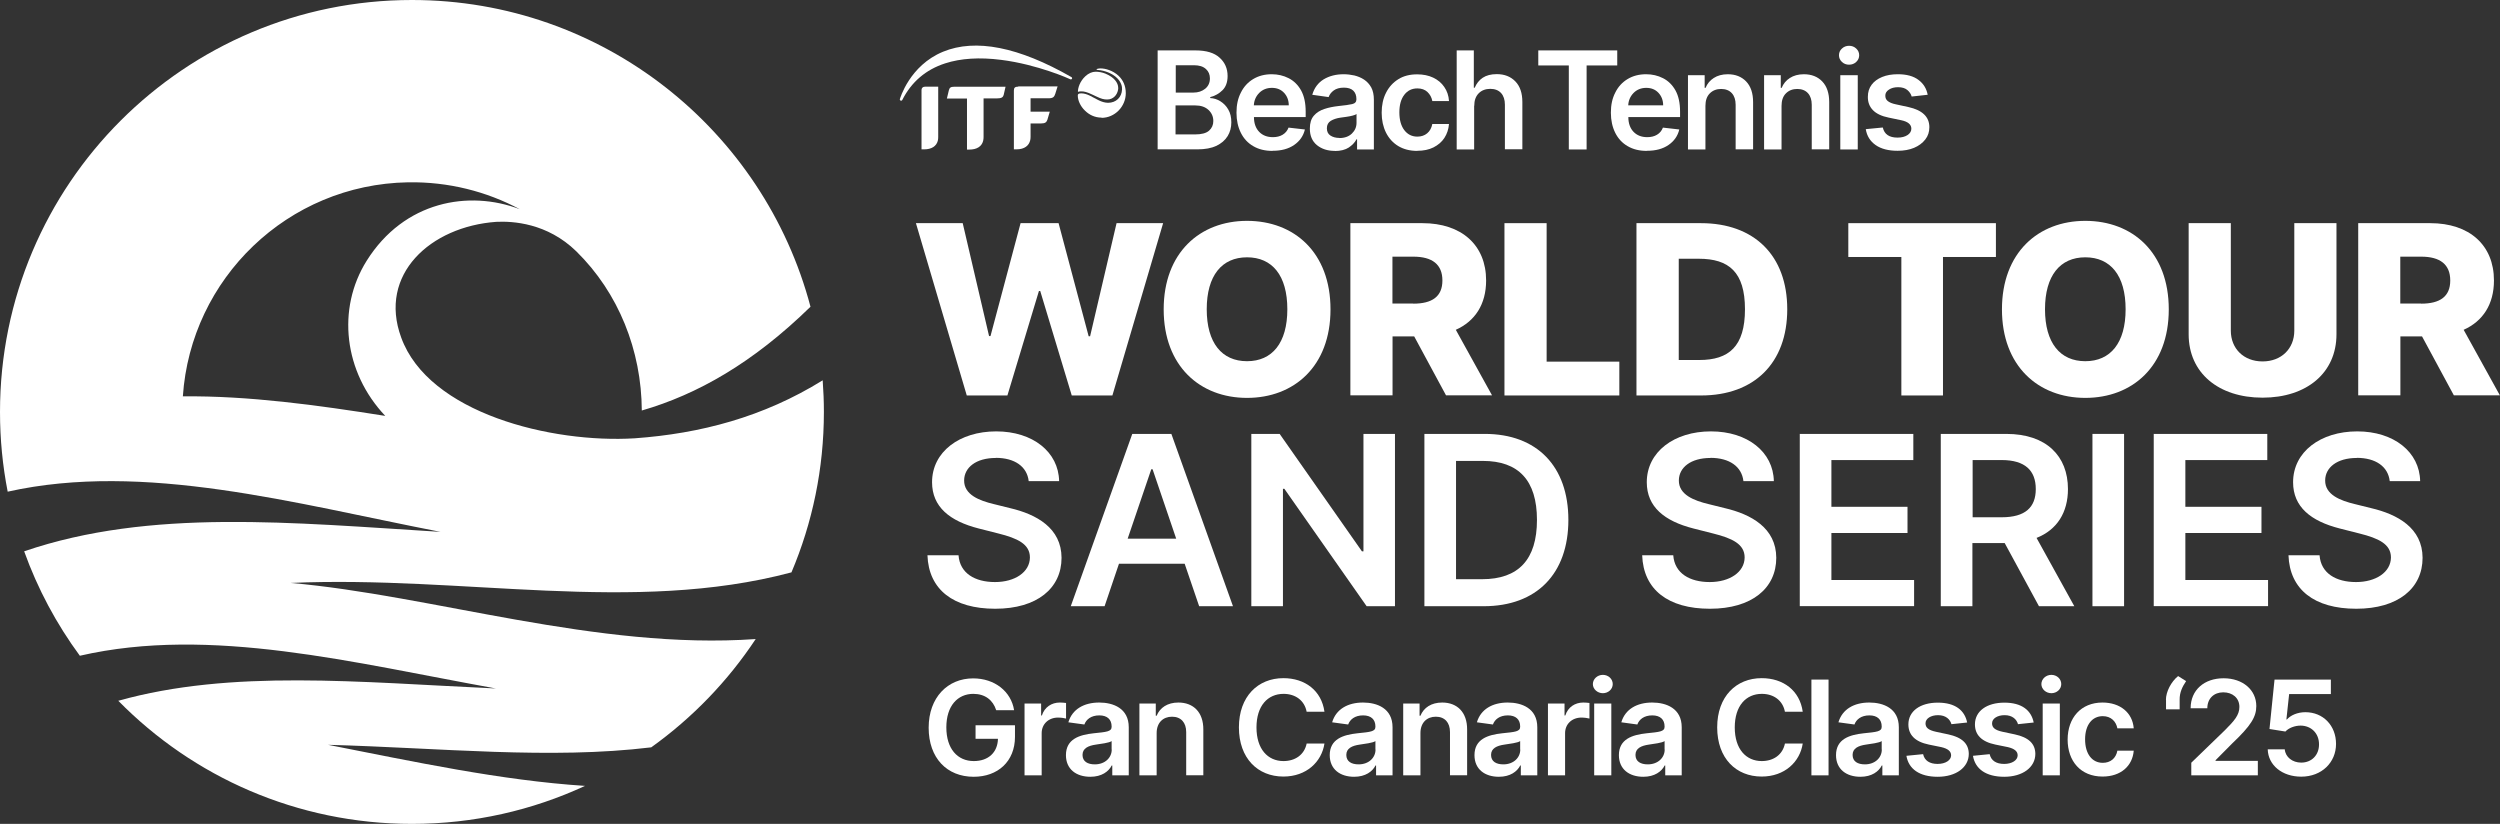 <?xml version="1.0" encoding="UTF-8"?><svg id="Capa_2" xmlns="http://www.w3.org/2000/svg" viewBox="0 0 227.64 75.02"><rect x="0" y="0" width="227.64" height="75.02" fill="#333333" stroke="none"/><defs><style>.cls-1{fill:#fff;}</style></defs><g id="Capa_1-2"><path class="cls-1" d="M72.07,52.11c1.9-4.49,2.95-9.42,2.95-14.6,0-.97-.04-1.93-.11-2.88-5.4,3.35-11.15,4.85-17.11,5.28-7.57.47-18.77-2.28-21.27-9.18-2.11-5.74,2.66-10.1,8.66-10.53,1.48-.07,4.63.09,7.29,2.69,3.84,3.77,5.93,9.01,5.96,14.49,5.04-1.46,10.11-4.32,15.36-9.45C69.55,11.86,54.92,0,37.51,0,16.79,0,0,16.79,0,37.51c0,2.48.24,4.91.7,7.26,12.42-2.77,26.12,1.08,39.41,3.66-13.49-.83-26.41-2.16-37.91,1.77,1.23,3.43,2.95,6.63,5.07,9.51,11.91-2.74,25.01.67,37.88,2.98-12.49-.57-24.05-1.77-34.38,1.12,6.8,6.92,16.27,11.21,26.74,11.21,5.63,0,10.97-1.24,15.76-3.46-7.69-.5-15.6-2.21-23.4-3.74,10.29.28,20.22,1.35,29.43.23,3.74-2.68,6.97-6.02,9.51-9.86-14.42,1.02-29.48-3.99-42.35-5.11,15.75-.69,31.17,2.88,45.6-.96ZM35.08,37.87c-6.23-.99-12.43-1.84-18.43-1.78.72-10.73,9.55-19.3,20.5-19.49,3.68-.06,7.15.83,10.18,2.45-4.63-1.77-10.53-.74-13.94,4.69-2.75,4.38-2.08,10.15,1.69,14.13Z"/><path class="cls-1" d="M83.41,20.32h4.25l2.4,10.28h.13l2.74-10.28h3.46l2.74,10.3h.13l2.41-10.3h4.24l-4.62,15.69h-3.7l-2.87-9.51h-.12l-2.87,9.51h-3.7l-4.63-15.69Z"/><path class="cls-1" d="M113.55,36.23c-4.29,0-7.59-2.9-7.59-8.06s3.3-8.06,7.59-8.06,7.6,2.87,7.6,8.06-3.32,8.06-7.6,8.06ZM113.55,23.43c-2.29,0-3.67,1.66-3.67,4.73s1.38,4.73,3.67,4.73,3.67-1.66,3.67-4.73-1.37-4.73-3.67-4.73Z"/><path class="cls-1" d="M122.95,20.32h6.57c3.57,0,5.8,2,5.8,5.22,0,2.17-1.01,3.71-2.76,4.49l3.3,5.97h-4.19l-2.9-5.37h-1.97v5.37h-3.84v-15.69ZM128.69,27.65c1.72,0,2.65-.65,2.65-2.11s-.92-2.17-2.65-2.17h-1.9v4.27h1.9Z"/><path class="cls-1" d="M136.99,20.32h3.84v12.61h6.62v3.08h-10.46v-15.69Z"/><path class="cls-1" d="M149.01,36.01v-15.69h5.87c4.85,0,7.86,2.94,7.86,7.84s-3.01,7.85-7.85,7.85h-5.88ZM154.74,32.78c2.68,0,4.15-1.23,4.15-4.62s-1.47-4.6-4.2-4.6h-1.83v9.22h1.89Z"/><path class="cls-1" d="M168.3,20.32h13.44v3.08h-4.82v12.61h-3.79v-12.61h-4.83v-3.08Z"/><path class="cls-1" d="M189.88,36.23c-4.29,0-7.59-2.9-7.59-8.06s3.3-8.06,7.59-8.06,7.6,2.87,7.6,8.06-3.32,8.06-7.6,8.06ZM189.88,23.43c-2.29,0-3.67,1.66-3.67,4.73s1.38,4.73,3.67,4.73,3.67-1.66,3.67-4.73-1.37-4.73-3.67-4.73Z"/><path class="cls-1" d="M212.75,20.32v10.12c0,3.51-2.71,5.77-6.73,5.77s-6.73-2.26-6.73-5.77v-10.12h3.84v9.79c0,1.63,1.17,2.8,2.89,2.8s2.89-1.17,2.89-2.8v-9.79h3.84Z"/><path class="cls-1" d="M214.72,20.32h6.57c3.57,0,5.8,2,5.8,5.22,0,2.17-1.01,3.71-2.76,4.49l3.3,5.97h-4.19l-2.9-5.37h-1.97v5.37h-3.84v-15.69ZM220.46,27.65c1.72,0,2.65-.65,2.65-2.11s-.92-2.17-2.65-2.17h-1.9v4.27h1.9Z"/><path class="cls-1" d="M90.67,41.7c-1.8,0-2.87.87-2.88,2.04-.02,1.31,1.4,1.85,2.7,2.16l1.49.37c2.39.56,4.67,1.8,4.68,4.52,0,2.77-2.22,4.64-6.04,4.64s-6.06-1.75-6.17-4.87h2.83c.12,1.65,1.51,2.44,3.32,2.44s3.17-.9,3.18-2.24c0-1.22-1.14-1.75-2.86-2.18l-1.81-.46c-2.62-.67-4.24-1.96-4.24-4.21,0-2.77,2.5-4.63,5.84-4.63s5.68,1.88,5.73,4.53h-2.77c-.15-1.33-1.28-2.12-3-2.12Z"/><path class="cls-1" d="M97.5,55.2l5.6-15.69h3.56l5.61,15.69h-3.08l-1.32-3.87h-5.98l-1.31,3.87h-3.08ZM107.1,49.05l-2.15-6.32h-.12l-2.15,6.32h4.43Z"/><path class="cls-1" d="M127,55.2h-2.56l-7.49-10.69h-.13v10.69h-2.88v-15.69h2.58l7.49,10.69h.14v-10.69h2.87v15.69Z"/><path class="cls-1" d="M129.7,55.2v-15.69h5.5c4.74,0,7.61,2.94,7.61,7.83s-2.87,7.86-7.72,7.86h-5.39ZM134.95,52.74c3.32,0,5-1.79,5-5.4s-1.69-5.37-4.92-5.37h-2.45v10.77h2.37Z"/><path class="cls-1" d="M155.75,41.7c-1.8,0-2.87.87-2.88,2.04-.02,1.31,1.4,1.85,2.7,2.16l1.49.37c2.39.56,4.67,1.8,4.68,4.52,0,2.77-2.22,4.64-6.04,4.64s-6.06-1.75-6.17-4.87h2.83c.12,1.65,1.51,2.44,3.32,2.44s3.17-.9,3.18-2.24c0-1.22-1.14-1.75-2.86-2.18l-1.81-.46c-2.62-.67-4.24-1.96-4.24-4.21,0-2.77,2.5-4.63,5.84-4.63s5.68,1.88,5.73,4.53h-2.77c-.15-1.33-1.28-2.12-3-2.12Z"/><path class="cls-1" d="M163.87,39.51h10.35v2.38h-7.46v4.26h6.93v2.38h-6.93v4.28h7.53v2.38h-10.41v-15.69Z"/><path class="cls-1" d="M176.73,39.51h5.96c3.65,0,5.61,2.02,5.61,5.02,0,2.13-.99,3.71-2.86,4.45l3.44,6.22h-3.22l-3.12-5.75h-2.94v5.75h-2.88v-15.69ZM182.27,47.1c2.14,0,3.1-.9,3.1-2.57s-.96-2.64-3.11-2.64h-2.64v5.21h2.66Z"/><path class="cls-1" d="M193.41,55.2h-2.88v-15.69h2.88v15.69Z"/><path class="cls-1" d="M196.1,39.51h10.35v2.38h-7.46v4.26h6.93v2.38h-6.93v4.28h7.53v2.38h-10.41v-15.69Z"/><path class="cls-1" d="M214.6,41.7c-1.8,0-2.87.87-2.88,2.04-.02,1.31,1.4,1.85,2.7,2.16l1.49.37c2.39.56,4.67,1.8,4.68,4.52,0,2.77-2.22,4.64-6.04,4.64s-6.06-1.75-6.17-4.87h2.83c.12,1.65,1.51,2.44,3.32,2.44s3.17-.9,3.18-2.24c0-1.22-1.14-1.75-2.86-2.18l-1.81-.46c-2.62-.67-4.24-1.96-4.24-4.21,0-2.77,2.5-4.63,5.84-4.63s5.68,1.88,5.73,4.53h-2.77c-.15-1.33-1.28-2.12-3-2.12Z"/><path class="cls-1" d="M88.63,63.18c-1.43,0-2.46,1.09-2.46,3.05s1.02,3.07,2.5,3.07c1.33,0,2.17-.79,2.2-2.03h-2.04v-1.23h3.59v1.05c0,2.25-1.57,3.64-3.76,3.64-2.44,0-4.1-1.71-4.1-4.47s1.74-4.49,4.05-4.49c1.96,0,3.46,1.19,3.73,2.9h-1.63c-.29-.92-1.01-1.49-2.08-1.49Z"/><path class="cls-1" d="M93.28,64.06h1.52v1.09h.07c.24-.76.88-1.18,1.64-1.18.17,0,.42.02.56.04v1.42c-.13-.04-.46-.09-.73-.09-.86,0-1.49.59-1.49,1.42v3.84h-1.56v-6.54Z"/><path class="cls-1" d="M97.06,68.76c0-1.47,1.23-1.85,2.52-1.99,1.17-.12,1.64-.15,1.64-.59v-.03c0-.64-.4-1.01-1.12-1.01-.76,0-1.2.38-1.36.83l-1.46-.2c.35-1.19,1.42-1.8,2.81-1.8,1.27,0,2.69.52,2.69,2.25v4.38h-1.5v-.9h-.05c-.28.55-.91,1.03-1.95,1.03-1.27,0-2.22-.68-2.22-1.97ZM101.22,68.25v-.77c-.2.16-1.02.26-1.43.32-.7.1-1.22.34-1.22.94s.47.86,1.12.86c.94,0,1.54-.62,1.54-1.35Z"/><path class="cls-1" d="M105.31,70.6h-1.56v-6.54h1.49v1.11h.08c.3-.73.98-1.2,1.98-1.2,1.37,0,2.28.89,2.27,2.46v4.16h-1.56v-3.93c0-.87-.48-1.4-1.29-1.4s-1.4.54-1.4,1.49v3.83Z"/><path class="cls-1" d="M118.98,64.82c-.19-1.04-1.03-1.64-2.1-1.64-1.45,0-2.47,1.09-2.47,3.06s1.03,3.06,2.46,3.06c1.06,0,1.9-.57,2.11-1.6h1.62c-.25,1.67-1.64,3.01-3.74,3.01-2.33,0-4.05-1.66-4.05-4.48s1.74-4.48,4.05-4.48c1.96,0,3.47,1.12,3.74,3.06h-1.62Z"/><path class="cls-1" d="M121.08,68.76c0-1.47,1.23-1.85,2.52-1.99,1.17-.12,1.64-.15,1.64-.59v-.03c0-.64-.4-1.01-1.12-1.01-.76,0-1.2.38-1.36.83l-1.46-.2c.35-1.19,1.42-1.8,2.81-1.8,1.27,0,2.69.52,2.69,2.25v4.38h-1.5v-.9h-.05c-.28.55-.91,1.03-1.95,1.03-1.27,0-2.22-.68-2.22-1.97ZM125.24,68.25v-.77c-.2.16-1.02.26-1.43.32-.7.1-1.22.34-1.22.94s.47.86,1.12.86c.94,0,1.54-.62,1.54-1.35Z"/><path class="cls-1" d="M129.33,70.6h-1.56v-6.54h1.49v1.11h.08c.3-.73.98-1.2,1.98-1.2,1.37,0,2.28.89,2.27,2.46v4.16h-1.56v-3.93c0-.87-.48-1.4-1.29-1.4s-1.4.54-1.4,1.49v3.83Z"/><path class="cls-1" d="M134.26,68.76c0-1.47,1.23-1.85,2.52-1.99,1.17-.12,1.64-.15,1.64-.59v-.03c0-.64-.4-1.01-1.12-1.01-.76,0-1.2.38-1.36.83l-1.46-.2c.35-1.19,1.42-1.8,2.81-1.8,1.27,0,2.69.52,2.69,2.25v4.38h-1.5v-.9h-.05c-.28.55-.91,1.03-1.95,1.03-1.27,0-2.22-.68-2.22-1.97ZM138.42,68.25v-.77c-.2.16-1.02.26-1.43.32-.7.1-1.22.34-1.22.94s.47.86,1.12.86c.94,0,1.54-.62,1.54-1.35Z"/><path class="cls-1" d="M140.94,64.06h1.52v1.09h.07c.24-.76.88-1.18,1.64-1.18.17,0,.42.02.56.04v1.42c-.13-.04-.46-.09-.73-.09-.86,0-1.49.59-1.49,1.42v3.84h-1.56v-6.54Z"/><path class="cls-1" d="M145.04,62.29c0-.46.41-.84.91-.84s.9.37.9.84-.41.83-.9.83-.91-.37-.91-.83ZM145.16,64.06h1.56v6.54h-1.56v-6.54Z"/><path class="cls-1" d="M147.41,68.76c0-1.47,1.23-1.85,2.52-1.99,1.17-.12,1.64-.15,1.64-.59v-.03c0-.64-.4-1.01-1.12-1.01-.76,0-1.2.38-1.36.83l-1.46-.2c.35-1.19,1.42-1.8,2.81-1.8,1.27,0,2.69.52,2.69,2.25v4.38h-1.5v-.9h-.05c-.28.55-.91,1.03-1.95,1.03-1.27,0-2.22-.68-2.22-1.97ZM151.57,68.25v-.77c-.2.16-1.02.26-1.43.32-.7.1-1.22.34-1.22.94s.47.86,1.12.86c.94,0,1.54-.62,1.54-1.35Z"/><path class="cls-1" d="M162.53,64.82c-.19-1.04-1.03-1.64-2.1-1.64-1.45,0-2.47,1.09-2.47,3.06s1.03,3.06,2.46,3.06c1.06,0,1.9-.57,2.11-1.6h1.62c-.25,1.67-1.64,3.01-3.74,3.01-2.33,0-4.05-1.66-4.05-4.48s1.74-4.48,4.05-4.48c1.96,0,3.47,1.12,3.74,3.06h-1.62Z"/><path class="cls-1" d="M166.5,70.6h-1.56v-8.72h1.56v8.72Z"/><path class="cls-1" d="M167.18,68.76c0-1.47,1.23-1.85,2.52-1.99,1.17-.12,1.64-.15,1.64-.59v-.03c0-.64-.4-1.01-1.12-1.01-.76,0-1.2.38-1.36.83l-1.46-.2c.35-1.19,1.42-1.8,2.81-1.8,1.27,0,2.69.52,2.69,2.25v4.38h-1.5v-.9h-.05c-.28.55-.91,1.03-1.95,1.03-1.27,0-2.22-.68-2.22-1.97ZM171.34,68.25v-.77c-.2.16-1.02.26-1.43.32-.7.1-1.22.34-1.22.94s.47.86,1.12.86c.94,0,1.54-.62,1.54-1.35Z"/><path class="cls-1" d="M177.69,65.94c-.12-.43-.5-.82-1.22-.82-.65,0-1.15.31-1.14.75,0,.38.26.61.94.76l1.13.24c1.25.27,1.86.84,1.87,1.77,0,1.24-1.17,2.09-2.83,2.09s-2.65-.71-2.85-1.91l1.52-.15c.13.59.6.89,1.32.89s1.23-.34,1.23-.78c0-.37-.29-.61-.89-.75l-1.13-.23c-1.27-.26-1.87-.89-1.87-1.84,0-1.21,1.08-1.98,2.68-1.98s2.45.71,2.67,1.81l-1.42.15Z"/><path class="cls-1" d="M183.75,65.94c-.12-.43-.5-.82-1.22-.82-.65,0-1.15.31-1.14.75,0,.38.26.61.94.76l1.13.24c1.25.27,1.86.84,1.87,1.77,0,1.24-1.17,2.09-2.83,2.09s-2.65-.71-2.85-1.91l1.52-.15c.13.59.6.89,1.32.89s1.23-.34,1.23-.78c0-.37-.29-.61-.89-.75l-1.13-.23c-1.27-.26-1.87-.89-1.87-1.84,0-1.21,1.08-1.98,2.68-1.98s2.45.71,2.67,1.81l-1.42.15Z"/><path class="cls-1" d="M185.88,62.29c0-.46.41-.84.91-.84s.9.37.9.84-.41.83-.9.83-.91-.37-.91-.83ZM186,64.06h1.56v6.54h-1.56v-6.54Z"/><path class="cls-1" d="M188.27,67.35c0-2,1.23-3.38,3.17-3.38,1.62,0,2.74.93,2.85,2.35h-1.49c-.12-.63-.58-1.11-1.33-1.11-.96,0-1.61.79-1.61,2.11s.63,2.14,1.61,2.14c.69,0,1.2-.4,1.33-1.11h1.49c-.11,1.39-1.17,2.36-2.84,2.36-1.98,0-3.18-1.39-3.18-3.37Z"/><path class="cls-1" d="M197.22,63.73c0-.75.48-1.66,1.11-2.17l.73.46c-.34.5-.6,1.03-.59,1.69v.88h-1.24v-.87Z"/><path class="cls-1" d="M199.52,69.46l3.07-2.97c.87-.87,1.32-1.39,1.32-2.12,0-.82-.63-1.33-1.47-1.33s-1.45.56-1.45,1.45h-1.52c0-1.66,1.24-2.73,3-2.73s2.98,1.07,2.98,2.53c0,.98-.48,1.78-2.19,3.4l-1.52,1.53v.06h3.85v1.32h-6.06v-1.14Z"/><path class="cls-1" d="M206.49,68.23h1.55c.06.71.7,1.21,1.5,1.21.95,0,1.63-.69,1.62-1.67,0-.99-.7-1.69-1.67-1.7-.53,0-1.09.21-1.39.54l-1.45-.23.46-4.5h5.13v1.32h-3.8l-.25,2.31h.05c.33-.38.96-.66,1.68-.66,1.61,0,2.79,1.21,2.79,2.89s-1.3,2.98-3.17,2.98c-1.73,0-3.01-1.04-3.05-2.49Z"/><path class="cls-1" d="M99.82,8.78c-.46-.21-.9-.46-1.34-.46-.1,0-.21,0-.33.04,0-.38.19-.96.67-1.41.3-.28.63-.42.95-.42.26,0,.62.06.9.18.78.33,1.15.82,1.15,1.3,0,.06,0,.13-.02.19-.08.44-.43.86-.98.86-.32,0-.54-.06-1-.28"/><path class="cls-1" d="M100.3,10.73c1.21,0,2.21-1.03,2.21-2.25,0-.66-.25-1.2-.67-1.59-.51-.47-1.18-.66-1.62-.66-.1,0-.21.01-.31.04-.04,0-.06.03-.06.05,0,.03.03.05.11.05.65.04,1.37.34,1.78.76.35.36.45.75.43,1.02-.03.71-.55,1.21-1.27,1.21-.29,0-.6-.1-.86-.23-.55-.26-1.02-.63-1.59-.63-.26,0-.31.08-.31.2,0,.43.23.97.66,1.38.37.36.87.63,1.51.63"/><path class="cls-1" d="M97.56,7.02c-4.8-2.75-8.73-3.53-11.69-2.31-3.06,1.26-3.92,4.28-3.93,4.31-.02.06.01.12.07.14.06.02.12,0,.15-.06.83-1.64,2.14-2.76,3.9-3.33,1.42-.46,3.13-.57,5.09-.32,3.35.42,6.28,1.75,6.31,1.77.06.03.12,0,.15-.05.03-.05,0-.12-.05-.15"/><path class="cls-1" d="M83.91,13.61v-5.39c0-.24.15-.33.36-.33h1.16v4.58c0,.13-.01.25-.04.36-.13.48-.56.77-1.24.77h-.23Z"/><path class="cls-1" d="M89.56,8.96h1.21c.42,0,.56-.1.62-.31l.17-.75h-4.69c-.28,0-.41.07-.47.32l-.18.75h1.83v4.65h.22c.67,0,1.12-.28,1.25-.79.03-.12.04-.25.04-.35v-3.51Z"/><path class="cls-1" d="M92.72,7.89c-.31,0-.4.11-.4.36v5.35h.23c.75,0,1.15-.35,1.26-.84.02-.09.03-.21.03-.31v-1.21h.97c.33,0,.48-.09.56-.33l.22-.74h-1.75v-1.22h1.64c.4,0,.52-.12.61-.41l.21-.67h-3.58Z"/><path class="cls-1" d="M105.41,13.61V4.59h3.45c.98,0,1.71.22,2.19.66.49.44.73,1,.73,1.67,0,.55-.15.98-.46,1.29-.31.31-.68.52-1.12.63v.09c.32.01.63.11.92.29.29.18.54.43.72.75.19.32.28.71.28,1.17s-.11.89-.34,1.26c-.23.37-.57.66-1.02.88-.45.21-1.03.32-1.72.32h-3.65ZM107.05,8.43h1.62c.43,0,.78-.12,1.07-.35.28-.23.43-.54.43-.94,0-.35-.12-.64-.37-.86-.25-.23-.61-.34-1.09-.34h-1.65v2.49ZM107.05,12.24h1.76c.59,0,1.02-.11,1.28-.34.26-.23.39-.52.39-.88,0-.4-.15-.74-.44-1.01-.29-.27-.69-.41-1.2-.41h-1.8v2.64Z"/><path class="cls-1" d="M115.87,13.74c-.68,0-1.26-.14-1.75-.43-.49-.28-.87-.69-1.13-1.21-.26-.52-.4-1.13-.4-1.84s.13-1.31.4-1.83c.26-.53.64-.94,1.12-1.23.48-.29,1.04-.44,1.69-.44.55,0,1.07.12,1.54.36.47.24.85.61,1.13,1.11.28.5.42,1.15.42,1.94v.49h-4.71c0,.58.17,1.03.48,1.35.31.32.73.48,1.24.48.34,0,.64-.07.89-.22s.43-.36.54-.65l1.49.17c-.14.59-.47,1.06-.98,1.41-.52.36-1.17.53-1.96.53ZM114.17,9.59h3.18c0-.46-.15-.84-.43-1.14-.28-.3-.65-.45-1.11-.45s-.86.16-1.16.47c-.3.31-.46.69-.48,1.12Z"/><path class="cls-1" d="M121.54,13.74c-.65,0-1.18-.17-1.62-.52-.43-.35-.65-.85-.65-1.51,0-.51.12-.9.37-1.18.24-.28.56-.48.96-.61.39-.13.81-.21,1.24-.26.6-.06,1.02-.12,1.28-.18.26-.06.39-.2.39-.43v-.03c0-.33-.1-.59-.29-.77s-.48-.27-.85-.27c-.39,0-.7.09-.93.26-.23.17-.38.37-.46.6l-1.49-.21c.18-.62.52-1.08,1.03-1.4.51-.31,1.12-.47,1.83-.47.32,0,.65.04.97.11.32.08.62.2.89.38.27.18.48.41.65.71.16.3.24.67.24,1.12v4.53h-1.53v-.93h-.05c-.14.28-.38.53-.7.75-.32.21-.75.32-1.28.32ZM121.96,12.57c.48,0,.86-.14,1.14-.41s.42-.6.42-.98v-.8c-.07.06-.19.1-.37.15s-.37.08-.57.11c-.2.03-.37.05-.51.07-.36.05-.65.15-.89.29-.24.15-.36.37-.36.68s.11.52.32.66.49.22.82.22Z"/><path class="cls-1" d="M129.05,13.74c-.67,0-1.25-.15-1.73-.44s-.86-.71-1.12-1.23c-.26-.53-.39-1.13-.39-1.81s.13-1.3.4-1.82c.26-.52.64-.93,1.12-1.23.48-.3,1.05-.44,1.71-.44.55,0,1.04.1,1.46.3.42.2.76.48,1.01.85.25.36.4.79.43,1.28h-1.52c-.06-.33-.21-.6-.44-.82-.23-.22-.54-.33-.92-.33-.49,0-.89.19-1.19.58-.3.39-.45.92-.45,1.6s.15,1.23.45,1.62c.3.39.69.59,1.19.59.35,0,.65-.1.89-.3.24-.2.4-.48.47-.85h1.52c-.04.48-.18.9-.42,1.27-.24.37-.58.65-.99.86-.42.21-.91.31-1.48.31Z"/><path class="cls-1" d="M134.23,9.65v3.96h-1.59V4.59h1.56v3.4h.08c.16-.38.4-.69.73-.91.33-.22.76-.33,1.28-.33.7,0,1.26.22,1.69.66.43.44.64,1.07.64,1.88v4.3h-1.59v-4.06c0-.45-.12-.81-.35-1.06-.23-.25-.56-.38-.98-.38s-.78.13-1.05.4-.41.65-.41,1.14Z"/><path class="cls-1" d="M140.07,5.96v-1.37h7.19v1.37h-2.79v7.65h-1.62v-7.65h-2.79Z"/><path class="cls-1" d="M149.96,13.74c-.68,0-1.26-.14-1.75-.43-.49-.28-.87-.69-1.13-1.21-.26-.52-.4-1.13-.4-1.84s.13-1.31.4-1.83c.26-.53.64-.94,1.12-1.23.48-.29,1.04-.44,1.69-.44.55,0,1.07.12,1.54.36.47.24.85.61,1.13,1.11.28.5.42,1.15.42,1.94v.49h-4.71c0,.58.17,1.03.48,1.35.31.32.73.48,1.24.48.34,0,.64-.07.89-.22s.43-.36.54-.65l1.49.17c-.14.59-.47,1.06-.98,1.41-.52.36-1.17.53-1.96.53ZM148.26,9.59h3.18c0-.46-.15-.84-.43-1.14-.28-.3-.65-.45-1.11-.45s-.86.16-1.16.47c-.3.31-.46.69-.48,1.12Z"/><path class="cls-1" d="M155.29,9.65v3.96h-1.59v-6.76h1.52v1.15h.08c.16-.38.4-.68.75-.9.34-.22.77-.34,1.27-.34.7,0,1.26.22,1.68.66.42.44.63,1.07.63,1.88v4.3h-1.59v-4.06c0-.45-.12-.81-.35-1.06s-.56-.38-.97-.38-.76.13-1.03.4c-.27.27-.4.65-.4,1.14Z"/><path class="cls-1" d="M162.22,9.65v3.96h-1.59v-6.76h1.52v1.15h.08c.16-.38.4-.68.75-.9.34-.22.77-.34,1.27-.34.7,0,1.26.22,1.68.66.42.44.63,1.07.63,1.88v4.3h-1.59v-4.06c0-.45-.12-.81-.35-1.06s-.56-.38-.97-.38-.76.13-1.03.4c-.27.27-.4.65-.4,1.14Z"/><path class="cls-1" d="M168.37,5.89c-.26,0-.47-.08-.65-.25-.18-.17-.27-.37-.27-.61s.09-.45.27-.61c.18-.17.4-.25.65-.25s.47.08.65.25.27.37.27.61-.09.44-.27.61c-.18.17-.4.25-.65.25ZM167.57,13.61v-6.76h1.59v6.76h-1.59Z"/><path class="cls-1" d="M175.52,8.63l-1.45.16c-.06-.22-.19-.42-.39-.59-.2-.17-.48-.26-.85-.26-.33,0-.61.07-.83.22-.22.14-.34.33-.33.56,0,.2.07.36.22.48.15.12.39.23.74.3l1.15.25c1.26.28,1.9.89,1.9,1.83,0,.43-.12.8-.37,1.12-.25.32-.59.58-1.02.76-.43.18-.93.27-1.5.27-.83,0-1.5-.17-2-.52-.5-.35-.8-.83-.9-1.45l1.55-.15c.14.62.59.92,1.34.92.38,0,.68-.08.91-.23.23-.15.35-.35.35-.58,0-.38-.3-.64-.91-.77l-1.15-.24c-.65-.13-1.13-.36-1.44-.68s-.47-.73-.46-1.22c0-.42.11-.78.34-1.09.23-.31.55-.54.96-.71.41-.17.89-.25,1.43-.25.79,0,1.42.17,1.87.51.46.34.74.79.85,1.37Z"/></g></svg>